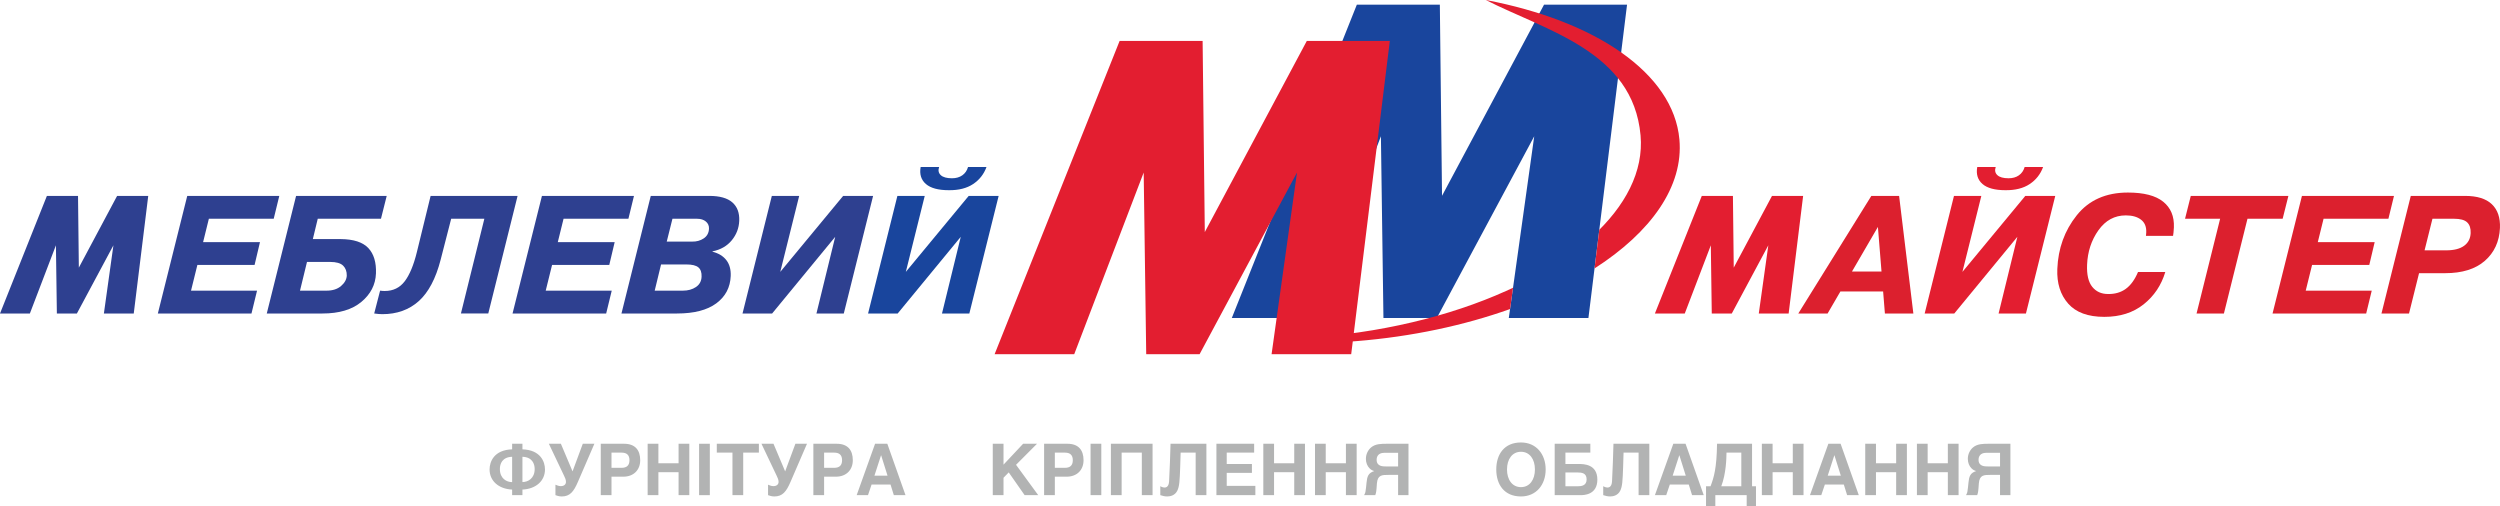 <?xml version="1.0" encoding="UTF-8"?>
<!DOCTYPE svg PUBLIC "-//W3C//DTD SVG 1.1//EN" "http://www.w3.org/Graphics/SVG/1.1/DTD/svg11.dtd">
<!-- Creator: CorelDRAW 2018 (64-Bit Evaluation Version) -->
<svg xmlns="http://www.w3.org/2000/svg" xml:space="preserve" width="180mm" height="36.446mm" version="1.1" style="shape-rendering:geometricPrecision; text-rendering:geometricPrecision; image-rendering:optimizeQuality; fill-rule:evenodd; clip-rule:evenodd"
viewBox="0 0 18000.02 3644.61"
 xmlns:xlink="http://www.w3.org/1999/xlink">
 <defs>
  <style type="text/css">
   <![CDATA[
    .fil2 {fill:#DC202E}
    .fil0 {fill:#2E4090}
    .fil1 {fill:#19459D}
    .fil3 {fill:#E31E30}
    .fil4 {fill:#B2B3B3;fill-rule:nonzero}
   ]]>
  </style>
 </defs>
 <g id="Layer_x0020_1">
  <g id="_2368083847344">
   <g>
    <polygon class="fil0" points="1462.35,1743.15 1871.85,1743.15 1832.94,1907.65 1421.06,1907.65 1375.36,2092.73 1850.7,2092.73 1810.61,2257.22 1136.53,2257.22 1348.12,1410.54 2010.84,1410.54 1970.72,1575.03 1503.81,1575.03 "/>
    <path class="fil0" d="M2287.83 1575.03l-35.39 146.36 200.92 0c92.58,0.81 158.76,22.38 198.57,64.7 39.81,42.35 58.11,103.42 54.93,183.27 -3.22,80.62 -38.28,148.76 -105.13,204.41 -66.88,55.63 -160.16,83.45 -279.9,83.45l-401.09 0 211.01 -846.68 652.52 0 -41.29 164.49 -455.15 0zm-77.49 310.85l-50.35 206.85 191.18 0c43.88,0 78.86,-11.29 104.9,-33.89 26.04,-22.57 39.61,-47.58 40.7,-74.98 0.39,-29.84 -8.43,-53.61 -26.48,-71.35 -18.05,-17.74 -49.42,-26.63 -94.12,-26.63l-165.83 0z"/>
    <path class="fil0" d="M2694.2 2257.22l42.49 -164.49c6.35,0.81 12.1,1.39 17.3,1.81 5.14,0.39 10.53,0.59 16.12,0.59 60.68,0 108.7,-23.38 144.1,-70.15 35.36,-46.77 64.53,-116.92 87.38,-210.45l98.79 -403.99 626.17 0 -211.03 846.68 -196.93 0 168.71 -682.19 -238.86 0 -75.85 295.12c-34.95,135.47 -87.38,234.67 -157.14,297.56 -69.96,62.89 -157.62,94.34 -262.8,94.34 -7.97,0 -16.74,-0.39 -26.26,-1.2 -9.59,-0.81 -20.29,-2.01 -32.19,-3.63z"/>
    <polygon class="fil0" points="4016.15,1743.15 4425.65,1743.15 4386.73,1907.65 3974.86,1907.65 3929.15,2092.73 4404.5,2092.73 4364.41,2257.22 3690.32,2257.22 3901.91,1410.54 4564.64,1410.54 4524.52,1575.03 4057.61,1575.03 "/>
    <path class="fil0" d="M4685.55 1410.54l421.46 0c75.01,0 130.3,15.5 165.75,46.57 35.48,31.04 52.07,75.18 49.78,132.45 -2.09,52.41 -19.92,99.17 -53.5,140.3 -33.55,41.12 -79.7,67.74 -138.45,79.81l-1.32 2.43c44.26,11.29 77.75,31.65 100.55,61.1 22.77,29.42 33.22,67.52 31.34,114.29 -3.29,82.25 -37.85,147.76 -103.64,196.56 -65.79,48.78 -160.16,73.17 -283.09,73.17l-399.88 0 211 -846.68zm156.09 164.49l-41.13 164.49 181.98 0c31.91,0.81 59.96,-6.84 84.15,-22.96 24.19,-16.15 36.9,-39.53 38.13,-70.15 0.84,-20.98 -6.67,-38.11 -22.49,-51.43 -15.84,-13.3 -36.93,-19.95 -63.24,-19.95l-177.4 0zm-82 329.01l-45.84 188.69 203.13 0c36.71,0 67.99,-8.69 93.81,-26.01 25.84,-17.35 39.42,-42.13 40.7,-74.4 1.23,-30.64 -6.45,-53.02 -23.07,-67.13 -16.6,-14.11 -45.62,-21.15 -87.14,-21.15l-181.59 0z"/>
    <polygon class="fil0" points="5617.92,1957.65 6070.58,1410.54 6286.31,1410.54 6075.27,2257.22 5878.35,2257.22 6013.53,1705.05 5559.28,2257.22 5346.15,2257.22 5557.16,1410.54 5754.11,1410.54 "/>
    <path class="fil1" d="M6521.87 1957.65l452.66 -547.11 215.73 0 -211.03 846.68 -196.93 0 135.19 -552.17 -454.26 552.17 -213.13 0 211.01 -846.68 196.95 0 -136.19 547.11zm106.8 -755.16l132.9 0c-8.16,24.19 -4.16,43.75 12.04,58.67 16.15,14.92 42.97,22.38 80.52,22.38 29.52,0 54.33,-7.07 74.45,-21.18 20.14,-14.11 33.91,-34.06 41.29,-59.87l132.92 0c-18.83,51.6 -50.98,92.53 -96.49,122.76 -45.51,30.25 -103.76,44.97 -174.78,44.16 -75.82,0 -130.88,-14.91 -165.24,-44.75 -34.31,-29.84 -46.88,-70.57 -37.61,-122.17z"/>
    <polygon class="fil0" points="-0,2257.3 215.02,2257.3 402.64,1766.17 409.41,2257.3 553.53,2257.3 816.61,1766.17 747.95,2257.3 962.95,2257.3 1067.24,1410.54 843.08,1410.54 567.64,1927.04 561.75,1410.54 337.59,1410.54 "/>
    <path class="fil2" d="M13473.63 1410.54l199.94 0 102.67 846.68 -204.92 0 -12.82 -158.46 -307.7 0 -92.13 158.46 -210.95 0 525.91 -846.68zm-139.27 544.29l212.52 0 -25.9 -320.94 -186.62 320.94z"/>
    <path class="fil3" d="M14129.46 1957.65l452.66 -547.11 215.73 0 -211.04 846.68 -196.92 0 135.18 -552.17 -454.25 552.17 -213.13 0 211 -846.68 196.96 0 -136.19 547.11zm106.8 -755.16l132.9 0c-8.16,24.19 -4.17,43.75 12.04,58.67 16.14,14.92 42.96,22.38 80.51,22.38 29.53,0 54.34,-7.07 74.45,-21.18 20.15,-14.11 33.92,-34.06 41.29,-59.87l132.93 0c-18.83,51.6 -50.99,92.53 -96.5,122.76 -45.51,30.25 -103.75,44.97 -174.77,44.16 -75.82,0 -130.88,-14.91 -165.25,-44.75 -34.3,-29.84 -46.87,-70.57 -37.6,-122.17z"/>
    <path class="fil2" d="M15393.74 1958.46l196.37 0c-28.55,95.16 -80.54,172.76 -156,232.83 -75.43,60.09 -169.8,90.12 -283.17,90.12 -117.33,0 -204.05,-31.84 -260.15,-95.54 -56.15,-63.72 -82.16,-146.78 -78.08,-249.17 5.92,-148.37 52.58,-277.19 139.96,-386.48 87.39,-109.26 210.09,-163.88 368.16,-163.88 114.9,0 199.66,21.96 254.17,65.93 54.5,43.95 80.2,105.41 77.05,184.44 -0.62,15.34 -1.54,27.63 -2.69,36.91 -1.17,9.27 -2.29,17.51 -3.38,24.78l-195.16 0c0.11,-2.4 0.42,-5.64 0.97,-9.67 0.56,-4.02 0.98,-9.27 1.23,-15.73 1.62,-40.31 -10.95,-70.76 -37.66,-91.32 -26.7,-20.56 -63.19,-30.84 -109.51,-30.84 -80.62,0 -146.28,35.67 -197.04,107.05 -50.73,71.35 -78,154.21 -81.77,248.55 -2.85,71.77 9.58,124.8 37.35,159.08 27.77,34.25 65.6,51.4 113.48,51.4 50.26,0.81 93.09,-11.7 128.43,-37.52 35.34,-25.78 64.5,-66.1 87.44,-120.94z"/>
    <polygon class="fil2" points="15984.97,1575.03 15732.31,1575.03 15773.63,1410.54 16476.43,1410.54 16435.14,1575.03 16181.9,1575.03 16012.18,2257.22 15815.25,2257.22 "/>
    <polygon class="fil2" points="16688.22,1743.15 17097.72,1743.15 17058.81,1907.65 16646.93,1907.65 16601.23,2092.73 17076.57,2092.73 17036.49,2257.22 16362.4,2257.22 16573.99,1410.54 17236.71,1410.54 17196.59,1575.03 16729.68,1575.03 "/>
    <path class="fil2" d="M17357.62 1410.54l391.54 0c86.18,0 150.24,19.94 192.14,59.87 41.91,39.92 61.38,96.96 58.42,171.14 -4.72,98.39 -41.01,177.2 -108.81,236.48 -67.83,59.26 -163.21,88.9 -286.13,88.9l-187.57 0 -72.25 290.29 -198.35 0 211.01 -846.68zm156.08 164.49l-56.79 227.41 155.66 0c55.85,0 98.79,-10.9 128.82,-32.66 29.97,-21.79 45.79,-52.41 47.35,-91.94 1.37,-33.86 -6.98,-59.48 -25.09,-76.8 -18.04,-17.35 -49.42,-26.01 -94.14,-26.01l-155.81 0z"/>
    <polygon class="fil3" points="11915.31,2257.3 12130.34,2257.3 12317.95,1766.17 12324.73,2257.3 12468.85,2257.3 12731.92,1766.17 12663.26,2257.3 12878.26,2257.3 12982.55,1410.54 12758.39,1410.54 12482.96,1927.04 12477.07,1410.54 12252.9,1410.54 "/>
    <polygon class="fil1" points="8869.1,2289.4 9442.37,2289.4 9942.6,981.15 9960.79,2289.4 10344.98,2289.4 11046.47,981.15 10863.37,2289.4 11436.67,2289.4 11714.72,33.78 11117.01,33.78 10382.61,1409.7 10366.88,33.78 9769.23,33.78 "/>
    <polygon class="fil3" points="7161.07,2550.47 7734.33,2550.47 8234.57,1242.22 8252.76,2550.47 8636.95,2550.47 9338.44,1242.22 9155.34,2550.47 9728.63,2550.47 10006.69,294.85 9408.98,294.85 8674.58,1670.77 8658.85,294.85 8061.19,294.85 "/>
    <path class="fil0" d="M11649.49 563.01l22.88 -185.58c-160.05,-112.47 -359.88,-207.38 -589.08,-280.49l-34.36 64.43c226.46,102.27 453.08,217.74 600.56,401.64z"/>
    <path class="fil0" d="M10291.23 2289.4l53.75 0 9.3 -17.37c-20.87,5.95 -41.88,11.7 -63.05,17.37z"/>
    <g>
     <path class="fil3" d="M10697.63 0c788.18,149.8 1351.11,525.16 1394.13,1004.03 30.48,338.87 -205.03,668.16 -611.15,928.76l34.28 -277.97c-17.57,17.54 -35.9,34.89 -54.84,52.04 243.72,-221.09 375.16,-473.92 351.98,-732.28 -54.42,-606.2 -680.8,-753.15 -1114.4,-974.58zm776.05 1937.23c-35.92,22.88 -73.19,45.2 -111.69,66.97 38.53,-21.74 75.74,-44.06 111.69,-66.97zm-132.31 78.53c-7.87,4.36 -15.84,8.69 -23.83,12.99 7.97,-4.3 15.96,-8.63 23.83,-12.99zm-34.72 18.89c-10.92,5.84 -21.9,11.62 -33.02,17.37 11.12,-5.75 22.1,-11.51 33.02,-17.37zm-37.02 19.44c-11.09,5.73 -22.26,11.4 -33.52,17.01 11.26,-5.61 22.43,-11.28 33.52,-17.01zm-111.97 54.79c-4.86,2.26 -9.78,4.47 -14.67,6.7 4.89,-2.23 9.81,-4.44 14.67,-6.7zm-41.93 19.08c-5.28,2.34 -10.59,4.69 -15.93,7.04 5.34,-2.35 10.65,-4.7 15.93,-7.04zm-96.72 41.2c-5.39,2.21 -10.78,4.39 -16.2,6.57 5.42,-2.18 10.81,-4.36 16.2,-6.57zm-47.66 19.03c-3.69,1.42 -7.35,2.9 -11.03,4.33 3.68,-1.43 7.37,-2.88 11.03,-4.33zm-98.98 36.93c-327.87,116.97 -704.48,198.72 -1108.12,231.21 -147.95,11.9 -293.42,16.65 -435.39,14.89l0 -34.42c51.57,-2.46 103.42,-5.73 155.66,-9.92 545.11,-43.83 1041.01,-177.31 1433.95,-366.59 -8.19,3.94 -16.37,7.91 -24.67,11.79l-21.43 153.04zm54.92 -169.13c8.36,-4.08 16.68,-8.16 24.98,-12.29 -8.27,4.11 -16.59,8.21 -24.98,12.29zm48.59 -24.16c6.79,-3.47 13.55,-6.93 20.25,-10.43 -6.7,3.5 -13.46,6.96 -20.25,10.43zm47.85 -24.95c5.48,-2.94 10.93,-5.84 16.35,-8.77 -5.42,2.93 -10.9,5.86 -16.35,8.77zm35.09 -19c9.5,-5.22 18.91,-10.5 28.25,-15.81 -9.34,5.31 -18.75,10.56 -28.25,15.81zm48.97 -27.74c5.03,-2.93 10.03,-5.87 15.03,-8.8l-15.03 8.8zm88.12 -53.61c3.01,-1.93 6.06,-3.88 9.08,-5.81 -3.02,1.95 -6.07,3.88 -9.08,5.81zm23.63 -15.26c9.22,-6.03 18.38,-12.12 27.41,-18.24 -9.03,6.12 -18.19,12.21 -27.41,18.24zm38 -25.47c9.77,-6.68 19.41,-13.41 28.94,-20.17 -9.53,6.76 -19.17,13.46 -28.94,20.17zm34.86 -24.39c9.58,-6.85 19.03,-13.75 28.39,-20.68 -9.36,6.93 -18.81,13.83 -28.39,20.68zm38.16 -28c9.25,-6.95 18.41,-13.96 27.44,-20.98 -9.03,7.02 -18.19,14.06 -27.44,20.98zm31.24 -23.94c10.39,-8.13 20.64,-16.28 30.73,-24.53 -10.09,8.25 -20.31,16.38 -30.73,24.53zm34.44 -27.6c9.75,-8.04 19.39,-16.06 28.86,-24.19 -9.47,8.13 -19.08,16.15 -28.86,24.19zm33.11 -27.88c8.94,-7.74 17.79,-15.45 26.48,-23.27 -8.69,7.82 -17.54,15.53 -26.48,23.27z"/>
    </g>
   </g>
   <path class="fil4" d="M3687.29 3565.13l74.22 0 0 -40.2c98.98,-4.64 162.37,-63.91 162.37,-144.84 0,-56.71 -33,-140.72 -162.37,-144.85l0 -40.2 -74.22 0 0 40.2c-129.39,4.13 -162.36,88.14 -162.36,144.85 0,80.93 63.39,140.2 162.36,144.84l0 40.2zm0 -93.81c-40.22,0 -88.14,-26.28 -88.14,-93.81 -0.52,-38.66 17.53,-86.6 88.14,-88.66l0 182.47zm74.22 -182.47c70.1,2.06 88.15,50 88.15,88.14 0,67.53 -47.95,93.81 -88.15,93.81l0 -181.95zm237.62 276.28c9.8,3.18 25.27,9.37 44.86,9.37 59.28,0 86.59,-34.1 117.53,-106.26l118.03 -273.2 -83.5 0 -73.72 198.97 -84.01 -198.97 -86.61 0 109.28 229.89c7.22,14.95 13.92,28.86 13.92,44.84 0,16.5 -12.37,30.41 -37.11,30.41 -14.95,0 -28.87,-6.17 -38.67,-10.3l0 75.25zm326.3 0l77.31 0 0 -132.98 84.53 0c76.29,0 122.17,-49.49 122.17,-118.55 0,-74.23 -37.85,-118.56 -115.97,-118.56l-168.04 0 0 370.09zm77.31 -306.17l73.2 0c35.05,0 56.19,15.97 56.19,54.64 0,38.66 -21.35,54.64 -56.19,54.64l-73.2 0 0 -109.28zm260.31 306.17l77.31 0 0 -165.45 145.36 0 0 165.45 77.33 0 0 -370.09 -77.33 0 0 140.72 -145.36 0 0 -140.72 -77.31 0 0 370.09zm497.8 -306.17l112.87 0 0 306.17 77.33 0 0 -306.17 112.89 0 0 -63.92 -303.09 0 0 63.92zm369.04 306.17c9.8,3.18 25.27,9.37 44.86,9.37 59.28,0 86.59,-34.1 117.53,-106.26l118.03 -273.2 -83.5 0 -73.72 198.97 -84.01 -198.97 -86.61 0 109.28 229.89c7.22,14.95 13.92,28.86 13.92,44.84 0,16.5 -12.36,30.41 -37.11,30.41 -14.95,0 -28.87,-6.17 -38.67,-10.3l0 75.25zm326.3 0l77.31 0 0 -132.98 84.54 0c76.28,0 122.16,-49.49 122.16,-118.55 0,-74.23 -37.63,-118.56 -115.97,-118.56l-168.04 0 0 370.09zm77.31 -306.17l73.2 0c35.05,0 56.19,15.97 56.19,54.64 0,38.66 -21.14,54.64 -56.19,54.64l-73.2 0 0 -109.28zm234.54 306.17l81.44 0 25.78 -76.28 136.58 0 23.72 76.28 84.01 0 -130.92 -370.09 -88.14 0 -132.47 370.09zm175.25 -286.59l1.03 0 45.88 146.39 -94.33 0 47.42 -146.39zm804.64 286.59l77.33 0 0 -125.25 37.61 -38.67 114.45 163.92 97.92 0 -159.78 -218.56 151.03 -151.53 -100 0 -141.23 150.51 0 -150.51 -77.33 0 0 370.09zm369.58 0l77.32 0 0 -132.98 84.53 0c76.28,0 122.16,-49.49 122.16,-118.55 0,-74.23 -37.63,-118.56 -115.97,-118.56l-168.04 0 0 370.09zm77.32 -306.17l73.19 0c35.05,0 56.19,15.97 56.19,54.64 0,38.66 -21.14,54.64 -56.19,54.64l-73.19 0 0 -109.28zm257.22 306.17l77.31 0 0 -370.09 -77.31 0 0 370.09zm146.39 0l77.31 0 0 -306.17 145.36 0 0 306.17 77.33 0 0 -370.09 -300 0 0 370.09zm610.29 0l77.31 0 0 -370.09 -258.24 0c-1.02,50.52 -6.71,212.89 -10.3,270.61 -1.05,14.95 -5.16,44.84 -33,44.84 -4.64,0 -15.97,-1.53 -30.41,-9.78l0 64.42c17,5.25 31.44,9.37 49.49,9.37 21.12,0 54.62,-6.19 72.15,-39.78 16.5,-31.95 18.05,-74.23 21.66,-173.71l3.09 -102.05 108.25 0 0 306.17zm149.47 0l280.4 0 0 -67 -206.17 0 0 -93.31 181.42 0 0 -63.91 -181.42 0 0 -81.95 197.42 0 0 -63.92 -271.65 0 0 370.09zm337.62 0l77.31 0 0 -165.45 145.36 0 0 165.45 77.33 0 0 -370.09 -77.33 0 0 140.72 -145.36 0 0 -140.72 -77.31 0 0 370.09zm372.15 0l77.31 0 0 -165.45 145.36 0 0 165.45 77.33 0 0 -370.09 -77.33 0 0 140.72 -145.36 0 0 -140.72 -77.31 0 0 370.09zm673.18 -370.09l-154.64 0c-40.22,0 -83.5,0 -114.44,26.28 -21.65,18.05 -37.62,47.94 -37.62,82.47 0,27.84 10.31,52.08 26.28,68.06 12.38,12.88 23.72,16.49 33.5,20.09 -44.33,13.91 -50.5,40.21 -55.14,83.5l-3.61 35.05c-3.61,31.45 -3.61,35.58 -13.92,54.64l80.42 0c3.08,-8.25 6.69,-17 9.28,-49.48l2.56 -35.05c5.16,-61.34 36.6,-61.34 83.5,-61.34l69.08 0 0 145.87 74.75 0 0 -370.09zm-74.75 163.39l-87.11 0c-22.67,0 -67.53,0 -67.53,-47.92 0,-28.88 16.5,-41.25 29.89,-46.39 10.83,-4.13 33.52,-4.13 37.64,-4.13l87.11 0 0 98.44zm706.72 21.66c0,110.31 58.77,194.41 177.83,194.41 109.8,0 177.83,-84.1 177.83,-194.41 0,-110.3 -68.03,-194.33 -177.83,-194.33 -119.06,0 -177.83,84.03 -177.83,194.33zm177.83 127.32c-62.89,0 -100.51,-53.62 -100.51,-127.32 0,-73.71 37.62,-127.32 100.51,-127.32 62.89,0 100.52,53.61 100.52,127.32 0,73.7 -37.63,127.32 -100.52,127.32zm242.8 57.72l185.56 0c21.64,0 121.64,0 121.64,-111.84 0,-112.38 -100,-112.38 -132.98,-112.38l-96.91 0 0 -81.95 179.37 0 0 -63.92 -256.68 0 0 370.09zm77.31 -163.39l85.56 0c31.97,0 67.02,3.61 67.02,50 0,44.33 -36.08,49.47 -63.92,49.47l-88.66 0 0 -99.47zm526.79 163.39l77.31 0 0 -370.09 -258.23 0c-1.03,50.52 -6.72,212.89 -10.31,270.61 -1.05,14.95 -5.16,44.84 -33,44.84 -4.64,0 -15.97,-1.53 -30.41,-9.78l0 64.42c17,5.25 31.44,9.37 49.49,9.37 21.12,0 54.62,-6.19 72.15,-39.78 16.5,-31.95 18.05,-74.23 21.66,-173.71l3.09 -102.05 108.25 0 0 306.17zm117.51 0l81.44 0 25.78 -76.28 136.59 0 23.71 76.28 84.01 0 -130.92 -370.09 -88.14 0 -132.47 370.09zm175.25 -286.59l1.03 0 45.88 146.39 -94.33 0 47.42 -146.39zm192.78 366.07l67 0 0 -79.48 225.76 0 0 79.48 67.02 0 0 -143.4 -28.35 0 0 -306.17 -252.06 0c-2.57,178.86 -23.2,243.81 -46.9,306.17l-32.47 0 0 143.4zm254.12 -143.4l-144.34 0c35.06,-91.75 37.11,-201.53 37.64,-242.25l106.7 0 0 242.25zm147.92 63.92l77.31 0 0 -165.45 145.36 0 0 165.45 77.33 0 0 -370.09 -77.33 0 0 140.72 -145.36 0 0 -140.72 -77.31 0 0 370.09zm346.37 0l81.45 0 25.77 -76.28 136.59 0 23.72 76.28 84.01 0 -130.92 -370.09 -88.14 0 -132.48 370.09zm175.26 -286.59l1.02 0 45.89 146.39 -94.33 0 47.42 -146.39zm222.67 286.59l77.31 0 0 -165.45 145.36 0 0 165.45 77.33 0 0 -370.09 -77.33 0 0 140.72 -145.36 0 0 -140.72 -77.31 0 0 370.09zm372.15 0l77.31 0 0 -165.45 145.36 0 0 165.45 77.33 0 0 -370.09 -77.33 0 0 140.72 -145.36 0 0 -140.72 -77.31 0 0 370.09zm673.17 -370.09l-154.64 0c-40.21,0 -83.5,0 -114.44,26.28 -21.64,18.05 -37.61,47.94 -37.61,82.47 0,27.84 10.3,52.08 26.28,68.06 12.38,12.88 23.72,16.49 33.5,20.09 -44.33,13.91 -50.51,40.21 -55.14,83.5l-3.61 35.05c-3.61,31.45 -3.61,35.58 -13.92,54.64l80.41 0c3.09,-8.25 6.7,-17 9.28,-49.48l2.57 -35.05c5.16,-61.34 36.6,-61.34 83.5,-61.34l69.08 0 0 145.87 74.74 0 0 -370.09zm-74.74 163.39l-87.12 0c-22.67,0 -67.52,0 -67.52,-47.92 0,-28.88 16.5,-41.25 29.89,-46.39 10.83,-4.13 33.52,-4.13 37.63,-4.13l87.12 0 0 98.44z"/>
   <polygon class="fil4" points="5033.48,3565.13 5110.79,3565.13 5110.79,3195.04 5033.48,3195.04 "/>
  </g>
 </g>
</svg>
